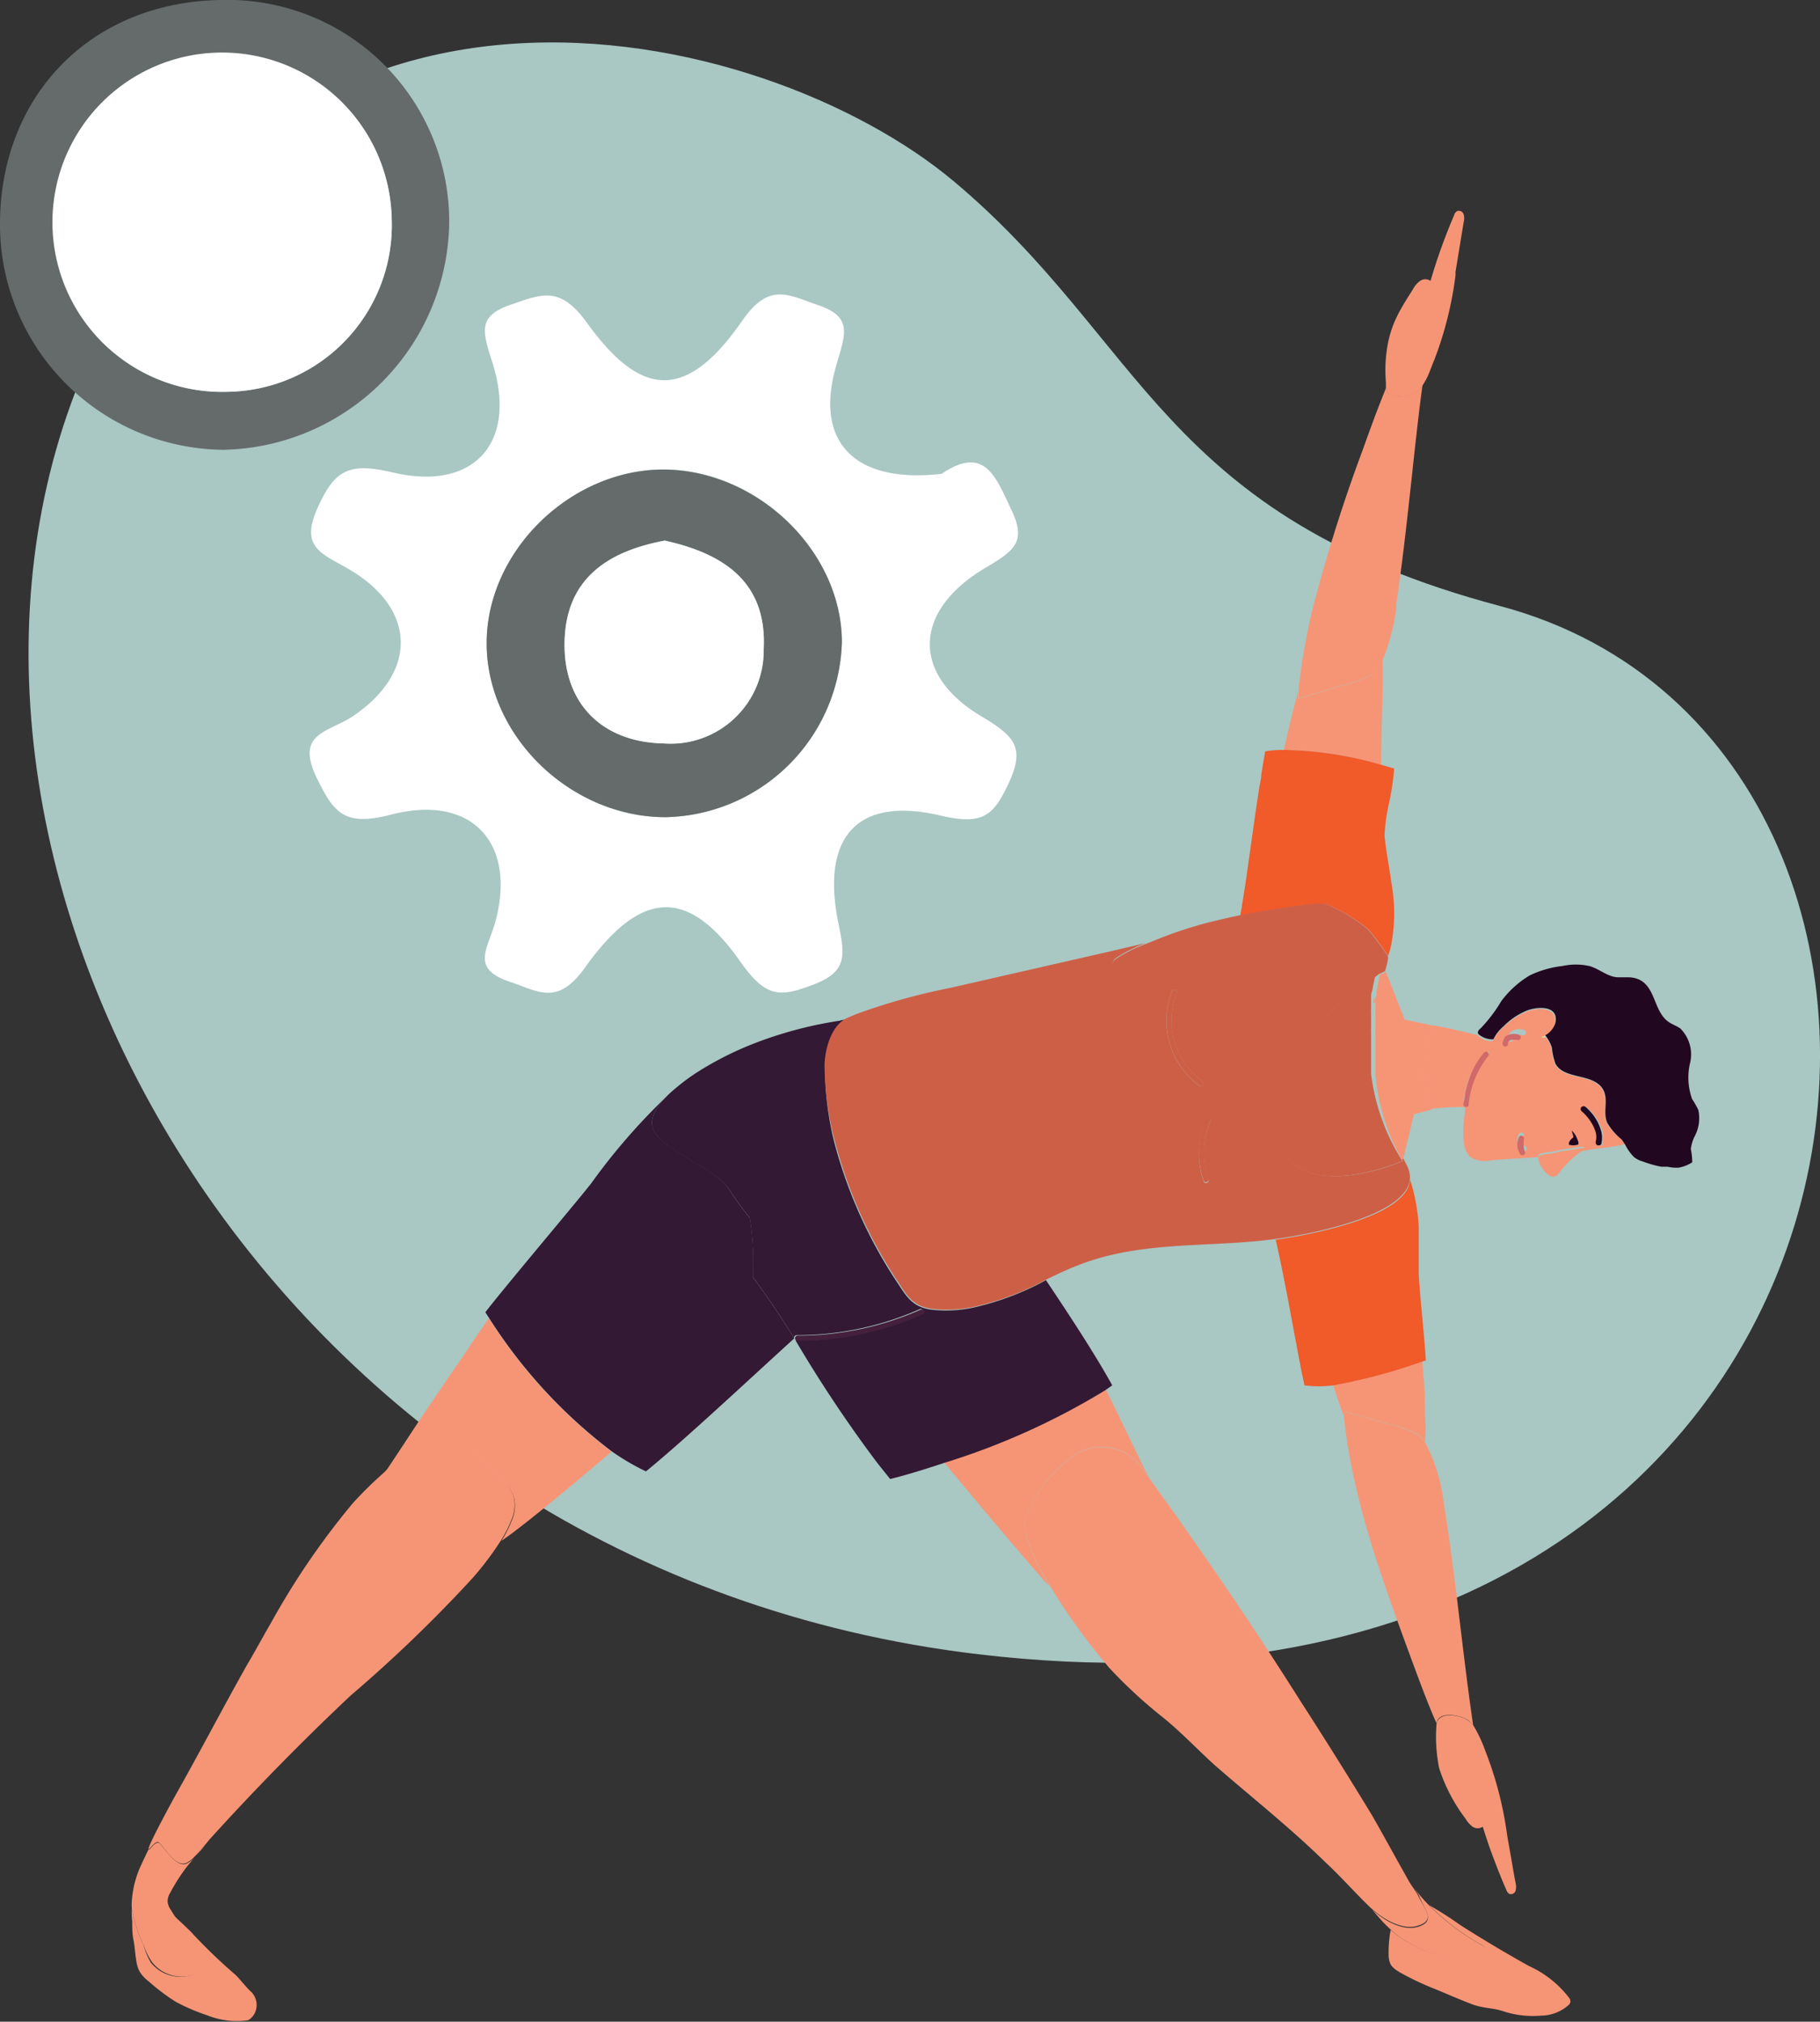 <svg xmlns="http://www.w3.org/2000/svg" viewBox="0 0 114.25 126.89"><rect x="0" y="0" width="114.25" height="126.89" fill="#333333" stroke="none"/><defs><style>.cls-1{fill:#a9c7c3;}.cls-2{fill:#d5e59e;}.cls-3{fill:#f69576;}.cls-4{fill:#331933;}.cls-5{fill:#f15a29;}.cls-6{fill:#ce5f47;}.cls-7{fill:#d06969;}.cls-8{fill:#210720;}.cls-9{fill:#44203c;}.cls-10{fill:#fff;}.cls-11{fill:#656b6b;}</style></defs><g id="Layer_2" data-name="Layer 2"><g id="Layer_1-2" data-name="Layer 1"><path class="cls-1" d="M61.43,103.83C17.23,98.61-7,55.12,4.74,24.57S47.89,1.31,59.9,11.4s13,21,34.28,26.64C127.76,47,120.75,110.83,61.43,103.83Z"></path><path class="cls-2" d="M97.06,65.17,96.94,65l-.38.21Z"></path><path class="cls-3" d="M81.55,42.86v0c0,.16,0,.32,0,.47l.06-.62A.29.29,0,0,0,81.55,42.86Z"></path><path class="cls-3" d="M15.75,125c-.26-.22-.74-.85-1-1.08a33.44,33.44,0,0,1-2.58-2.47,5.35,5.35,0,0,0-.41-.42c-.31-.3-.66-.62-1-.94a11.15,11.15,0,0,0,1.31,1.68,3.75,3.75,0,0,1,.62.75,1,1,0,0,1,.06.93,1.09,1.09,0,0,1-.6.47,2.37,2.37,0,0,1-2.68-.74A4.52,4.52,0,0,1,9,122.05,9.65,9.65,0,0,1,8.3,120a2.92,2.92,0,0,1,0-.59,5.26,5.26,0,0,0,0,1.19c0,.39,0,.78.08,1.16s.1.89.18,1.33a1.89,1.89,0,0,0,.21.66,2.21,2.21,0,0,0,.5.56l.11.09A12.84,12.84,0,0,0,11,125.62l.24.13a12.48,12.48,0,0,0,1.77.74,5,5,0,0,0,2.56.31,1.08,1.08,0,0,0,.32-.28A1.16,1.16,0,0,0,15.75,125Z"></path><path class="cls-3" d="M12.87,115.82c-.15.18-.33.39-.51.58A4,4,0,0,0,12.87,115.82Z"></path><path class="cls-3" d="M8.3,120A9.65,9.65,0,0,0,9,122.05a4.52,4.52,0,0,0,.56,1.12,2.37,2.37,0,0,0,2.68.74,1.09,1.09,0,0,0,.6-.47,1,1,0,0,0-.06-.93,3.75,3.75,0,0,0-.62-.75,11.15,11.15,0,0,1-1.31-1.68l-.13-.21a1.15,1.15,0,0,1-.2-.52,1.1,1.1,0,0,1,.18-.58A11.42,11.42,0,0,1,11.86,117l.27-.32.1-.11a1.74,1.74,0,0,1-.54.41c-.63.2-1.22-.81-1.67-1.28-.26-.27-.81.74-.64.27-.17.34-.33.68-.48,1a6.39,6.39,0,0,0-.63,2.42A2.92,2.92,0,0,0,8.3,120Z"></path><path class="cls-3" d="M25.28,91.31c.88-1,2.11-1.82,3.4-1a11.21,11.21,0,0,1,3.14,2.88,2.69,2.69,0,0,1,.44.77,2.35,2.35,0,0,1-.16,1.54,7.26,7.26,0,0,1-.62,1.21h0c1.63-1.11,5.26-4.2,6.76-5.47l.15-.13a32,32,0,0,1-7.7-8.37c-.45.64-.9,1.28-1.36,2-.87,1.25-1.77,2.59-2.8,4.1-.2.3-2,3.06-2.49,3.76C24.48,92.14,24.9,91.74,25.28,91.31Z"></path><path class="cls-3" d="M10,115.66c.45.47,1,1.48,1.67,1.28a1.74,1.74,0,0,0,.54-.41,1.59,1.59,0,0,0,.13-.13c.18-.19.36-.4.51-.58l.34-.41c2.79-3.08,5.79-6.14,8.83-9a87.56,87.56,0,0,0,7.66-7.38,18.8,18.8,0,0,0,1.78-2.37,7.26,7.26,0,0,0,.62-1.21,2.35,2.35,0,0,0,.16-1.54,2.69,2.69,0,0,0-.44-.77,11.21,11.21,0,0,0-3.14-2.88c-1.29-.8-2.52,0-3.4,1-.38.43-.8.83-1.23,1.23a24.33,24.33,0,0,0-1.91,1.89A48,48,0,0,0,17,101.88c-.52.89-1,1.79-1.53,2.68-1.53,2.73-2.79,5.15-4.32,7.88-.22.38-1.56,2.84-1.8,3.49h0C9.21,116.4,9.76,115.39,10,115.66Z"></path><path class="cls-3" d="M84.42,89c0-.14,0-.27,0-.4.88.23,1.76.48,2.63.74a7.2,7.2,0,0,1,2,.71,1.71,1.71,0,0,1,.4.44,8.28,8.28,0,0,0,0-1.64c0-.84,0-1.68-.1-2.52l-.06-.89a34.62,34.62,0,0,1-5.6,1.5C83.9,87.57,84.13,88.33,84.42,89Z"></path><path class="cls-3" d="M89,90.05a7.2,7.2,0,0,0-2-.71c-.87-.26-1.75-.51-2.63-.74,0,.13,0,.26,0,.4.57,5.21,2.41,10.19,4.22,15.11.51,1.37,1,2.73,1.59,4.06.08-.8,1.49-.55,2-.19a1.6,1.6,0,0,1,.3.33c-.69-4.71-1.07-9.13-1.84-13.92a11.1,11.1,0,0,0-1.2-3.9A1.71,1.71,0,0,0,89,90.05Z"></path><path class="cls-3" d="M92.18,108c-.46-.36-1.87-.61-2,.19v0a9.94,9.94,0,0,0,.16,2.78A10.61,10.61,0,0,0,92,114.15a1.64,1.64,0,0,0,.44.5.57.57,0,0,0,.64,0c.24.77.5,1.54.8,2.3.21.56.44,1.12.68,1.67a.44.44,0,0,0,.19.25.31.31,0,0,0,.39-.2,1,1,0,0,0,0-.49c-.08-.41-.15-.82-.22-1.23-.1-.59-.21-1.18-.31-1.77a22.82,22.82,0,0,0-1.39-5.34,8.22,8.22,0,0,0-.73-1.54A1.6,1.6,0,0,0,92.18,108Z"></path><path class="cls-4" d="M49.86,84c-.85-1.36-1.71-2.66-2.59-3.82a17.74,17.74,0,0,0-.2-3.73,20.93,20.93,0,0,1-1.25-1.72C45,73.33,42,72.43,41.1,71.06c-.49-.79.15-1.7,1-2.48h0a39,39,0,0,0-5,5.71l-.2.25c-1.24,1.54-5.45,6.53-6.43,7.82.07.12.15.24.23.36a32,32,0,0,0,7.7,8.37,14.63,14.63,0,0,0,2.15,1.26C43,90.35,46.89,86.7,49.86,84Z"></path><path class="cls-3" d="M65.89,99.54C64.78,97.7,64,95.89,64.48,95a8.86,8.86,0,0,1,2.79-3.56,3.12,3.12,0,0,1,4.54.86l.28.39c-.91-1.82-1.76-3.65-2.67-5.47a44.64,44.64,0,0,1-10.15,4.57c1.94,2.35,3.9,4.68,5.91,7A5.6,5.6,0,0,0,65.89,99.54Z"></path><path class="cls-4" d="M47.09,65.59a20.5,20.5,0,0,0-3.42,1.77,13.54,13.54,0,0,0-1.58,1.22c-.84.78-1.48,1.69-1,2.48.87,1.37,3.86,2.27,4.72,3.65a20.93,20.93,0,0,0,1.25,1.72,17.74,17.74,0,0,1,.2,3.73c.88,1.16,1.74,2.46,2.59,3.82l0,0a.16.16,0,0,1,.16-.18,19,19,0,0,0,7.72-1.63c.19-.09.36.2.17.28a19.35,19.35,0,0,1-7.89,1.68l-.07,0a82.37,82.37,0,0,0,5.14,7.7l.8,1c1-.25,2.12-.59,3.35-1a44.64,44.64,0,0,0,10.15-4.57l.44-.31c-1-1.82-2.59-4.26-4.16-6.6a17.48,17.48,0,0,1-4.51,1.71,8.08,8.08,0,0,1-2.77.13c-1.08-.19-1.43-.74-2-1.61a29.42,29.42,0,0,1-4-8.85A19.27,19.27,0,0,1,51.79,67c0-1,.4-2.56,1.4-3-.16,0-.31,0-.45.06A25.19,25.19,0,0,0,47.09,65.59Z"></path><path class="cls-3" d="M92.88,122a1.31,1.31,0,0,1,.44.33.44.44,0,0,1,0,.52.61.61,0,0,1-.27.16,3.3,3.3,0,0,1-1.5,0,8.8,8.8,0,0,1-3.68-1.43,4.1,4.1,0,0,1-.57-.46,7.57,7.57,0,0,0-.13,1.57,1.35,1.35,0,0,0,.14.63,1.44,1.44,0,0,0,.45.4l.11.07a17.66,17.66,0,0,0,2.24,1.06c.75.31,1.5.64,2.26.93s1.32.23,1.95.44a6,6,0,0,0,2.41.29,2.61,2.61,0,0,0,1.76-.69.37.37,0,0,0,.09-.16.39.39,0,0,0-.08-.27,6.65,6.65,0,0,0-2.53-2q-2.19-1.22-4.31-2.57l0,0a22,22,0,0,0-1.94-1.24A15,15,0,0,0,92.88,122Z"></path><path class="cls-3" d="M89,120.94c-1,.28-2.15-.44-2.86-1.08l.42.49a8.75,8.75,0,0,0,.8.81,4.1,4.1,0,0,0,.57.46,8.8,8.8,0,0,0,3.68,1.43,3.3,3.3,0,0,0,1.5,0,.61.61,0,0,0,.27-.16.44.44,0,0,0,0-.52,1.31,1.31,0,0,0-.44-.33,15,15,0,0,1-3.16-2.38h0a11.82,11.82,0,0,1-1-1.14c.13.18.27.4.29.44C89.45,119.92,90.16,120.58,89,120.94Z"></path><path class="cls-3" d="M81.6,106.71c-3-4.75-6.19-9.42-9.51-14l-.28-.39a3.12,3.12,0,0,0-4.54-.86A8.86,8.86,0,0,0,64.48,95c-.48.85.3,2.66,1.41,4.5a39.36,39.36,0,0,0,3.77,5.21,30.35,30.35,0,0,0,3.39,3.12c1.13.92,2.14,2,3.25,3,2.3,2,4.73,3.92,6.92,6.07h0c1,.93,1.84,1.9,2.8,2.82l.09.08c.71.64,1.9,1.36,2.86,1.08,1.19-.36.48-1,0-2,0,0-.16-.26-.29-.44l-.2-.3-.67-1.2c-.56-1-1.16-2.1-1.68-3Q83.93,110.32,81.6,106.71Z"></path><path class="cls-3" d="M86.7,48v0s0-.07,0-.11c0-1.37.08-3.62.1-5,0-.52,0-1,0-1.55a2.54,2.54,0,0,1-.69,1,6.89,6.89,0,0,1-2,.73c-.87.28-1.75.54-2.63.78,0-.13,0-.26,0-.4-.34,1.24-.63,2.45-.88,3.62A23,23,0,0,1,86.7,48Z"></path><polygon class="cls-5" points="87.1 60.06 87.1 60.06 87.1 60.06 87.1 60.06"></polygon><path class="cls-5" d="M86.91,52.46a11.91,11.91,0,0,1,.29-2.08,16.44,16.44,0,0,0,.32-2.14L86.7,48a23,23,0,0,0-6-.93h-.41a7.51,7.51,0,0,0-.87.09c-.08.46-.16.95-.24,1.44,0,.3-.1.6-.14.9-.22,1.42-.42,2.89-.62,4.29q-.12.87-.24,1.68c-.11.7-.21,1.36-.32,2,1.5-.31,3-.53,4.54-.71a2.57,2.57,0,0,1,.83,0,2.81,2.81,0,0,1,.62.26,9.89,9.89,0,0,1,2.06,1.32A16,16,0,0,1,87.13,60a4.12,4.12,0,0,0,.22-.8,10.55,10.55,0,0,0,0-3.76c-.11-.8-.26-1.6-.37-2.41Z"></path><path class="cls-5" d="M80.51,77.75l-.43.06c.66,2.83,1.39,7.28,1.81,9.14a6.87,6.87,0,0,0,1.81,0,34.62,34.62,0,0,0,5.6-1.5l.2-.06c0-.73-.45-4.83-.44-5.55,0-.94,0-1.89,0-2.82a11.56,11.56,0,0,0-.55-3C88.43,76.37,82.13,77.5,80.51,77.75Z"></path><path class="cls-6" d="M88,72.77l.06.1c-2,.85-6.23,1.92-7.51-.72a4,4,0,0,1-.08-2.59,14,14,0,0,1,4.09-7.05,22.84,22.84,0,0,0,2-1.37l.38-.18v0a4.46,4.46,0,0,0,.2-.86l-.05-.07h0c-1.18.38-2.4.59-3.6.88a23.48,23.48,0,0,1-4.09.61c-.66,0-1.33.07-2,.07a45.72,45.72,0,0,1-6.3-.49c-.5-.07-1.77-.45-1-1a9.37,9.37,0,0,1,1.82-.91l-2.13.5L59.67,62a39.33,39.33,0,0,0-6,1.68l-.51.22h0c-1,.48-1.39,2-1.4,3a19.27,19.27,0,0,0,.66,4.78,29.42,29.42,0,0,0,4,8.85c.56.87.91,1.42,2,1.61a8.08,8.08,0,0,0,2.77-.13,17.48,17.48,0,0,0,4.51-1.71c.69-.34,1.37-.66,2.06-.92,4-1.54,8.15-1.05,12.32-1.62l.43-.06c1.62-.25,7.92-1.38,8-3.78a1.74,1.74,0,0,0-.2-.79c-.08-.14-.15-.29-.22-.44v0ZM76,70.3A5.06,5.06,0,0,0,75.86,74c.09.19-.19.36-.29.17a5.39,5.39,0,0,1,.12-3.91A.17.17,0,0,1,76,70.3Zm-2.44-8.08c.07-.2.39-.11.31.09a4.76,4.76,0,0,0,1.59,5.56c.17.12,0,.41-.17.28A5.08,5.08,0,0,1,73.57,62.22Z"></path><path class="cls-5" d="M86.28,62.6c0,.13,0,.27,0,.41C86.25,62.87,86.26,62.73,86.28,62.6Z"></path><path class="cls-5" d="M86.16,63.55c0-.07,0-.14,0-.21a1.49,1.49,0,0,0,0,.21Z"></path><path class="cls-5" d="M86.41,61.87l-.06.32Z"></path><path class="cls-6" d="M75.57,74.12c.1.19.38,0,.29-.17A5.06,5.06,0,0,1,76,70.3a.17.17,0,0,0-.32-.09A5.39,5.39,0,0,0,75.57,74.12Z"></path><path class="cls-6" d="M75.3,68.15c.17.13.34-.16.17-.28a4.76,4.76,0,0,1-1.59-5.56c.08-.2-.24-.29-.31-.09A5.08,5.08,0,0,0,75.3,68.15Z"></path><path class="cls-6" d="M87.14,60.05s0,0,0,0a16,16,0,0,0-1.27-1.72A9.89,9.89,0,0,0,83.8,57a2.81,2.81,0,0,0-.62-.26,2.57,2.57,0,0,0-.83,0c-1.52.18-3,.4-4.54.71-.66.14-1.32.29-2,.46a26.74,26.74,0,0,0-3.17,1.05l-.75.3a9.37,9.37,0,0,0-1.82.91c-.76.55.51.93,1,1a45.72,45.72,0,0,0,6.3.49c.67,0,1.34,0,2-.07a23.48,23.48,0,0,0,4.09-.61c1.2-.29,2.42-.5,3.6-.88h0Z"></path><path class="cls-3" d="M91.86,69.29c0-.21.07-.41.11-.62a2.13,2.13,0,0,1,.18-1l.22-.29a4.42,4.42,0,0,1,.8-1.29.16.16,0,0,1,.18,0l.39-.51h0a.31.31,0,0,1,0-.23,1.32,1.32,0,0,1-.86-.26.25.25,0,0,1-.11-.12h0L91,64.55,90,64.36l.11,0a6.12,6.12,0,0,0-.32,5.25A13.33,13.33,0,0,1,92,69.49h0A.19.19,0,0,1,91.86,69.29Z"></path><path class="cls-3" d="M86.13,63.78l0-.23h0Z"></path><path class="cls-3" d="M86.07,67.41c0-.09,0-.19,0-.28,0,.06,0,.12,0,.18S86.07,67.38,86.07,67.41Z"></path><path class="cls-3" d="M86.1,64.08l0,.46Z"></path><path class="cls-3" d="M86,66v0Z"></path><path class="cls-3" d="M86,66.36c0,.13,0,.27,0,.41C86,66.63,86,66.49,86,66.36Z"></path><path class="cls-3" d="M86.05,64.83c0,.15,0,.3,0,.46C86,65.13,86,65,86.05,64.83Z"></path><path class="cls-3" d="M90.12,64.38l-.11,0L88.18,64,87,61v0l-.38.18-.15.73-.06.32c0,.14,0,.27-.07.41s0,.27,0,.41,0,.22,0,.33,0,.14,0,.21l0,.23,0,.3,0,.46a2.64,2.64,0,0,0,0,.29c0,.15,0,.3,0,.46s0,.2,0,.3v.77c0,.13,0,.27,0,.41s0,.24,0,.36,0,.19,0,.28A13.17,13.17,0,0,0,88,72.77h.08v0l.68-2.84,1.07-.27A6.12,6.12,0,0,1,90.12,64.38Z"></path><path class="cls-6" d="M84.53,62.51a14,14,0,0,0-4.09,7.05,4,4,0,0,0,.08,2.59c1.28,2.64,5.46,1.57,7.51.72l-.06-.1a13.17,13.17,0,0,1-1.9-5.36s0-.06,0-.1,0-.12,0-.18,0-.24,0-.36,0-.28,0-.41v-.77c0-.1,0-.2,0-.3s0-.31,0-.46a2.64,2.64,0,0,1,0-.29l0-.46,0-.3,0-.23a1.49,1.49,0,0,1,0-.21c0-.11,0-.22,0-.33s0-.28,0-.41,0-.27.07-.41l.06-.32.15-.73A22.84,22.84,0,0,1,84.53,62.51Z"></path><path class="cls-3" d="M100.88,70.53c-.29-.71.14-1.55-.34-2.22-.66-.92-2.41-.52-2.93-1.53a4.24,4.24,0,0,1-.22-1,2.68,2.68,0,0,0-.33-.66l-.5,0-.33.16a2.71,2.71,0,0,1-2.2.32.48.48,0,0,1-.28-.19h0l-.39.51a.18.18,0,0,1,.06.28,5.72,5.72,0,0,0-1.22,3.08c0,.13-.13.15-.22.1h0v.14c-.06.8-.37,2.46.3,3.08a1.68,1.68,0,0,0,1.29.23c1-.09,2-.13,3-.21v-.12c.05-.15.77-.2.92-.23s.51-.11.77-.15l.64-.1c.19,0,.41-.11.57,0l-.32.24.11,0c.9-.2,1.84-.21,2.74-.45-.08-.12-.16-.25-.25-.36A3.91,3.91,0,0,1,100.88,70.53Zm-5.24,1.76a.18.18,0,0,1-.23-.06,1.08,1.08,0,0,1-.06-1.07.17.17,0,0,1,.23-.06.18.18,0,0,1,.06.24v0l0,0,0,.11v0h0v.24l0,.11,0,0v0l0,.1A.16.16,0,0,1,95.64,72.29ZM99,71.86a.86.86,0,0,1-.42,0l-.06,0s0-.09,0-.14a.74.74,0,0,1,.14-.22s.13-.09.14-.17L98.66,71a1.07,1.07,0,0,1,.2.23,1.92,1.92,0,0,1,.21.46C99.11,71.77,99.1,71.82,99,71.86Zm1.6-.08c0,.1-.14.15-.23.13a.2.2,0,0,1-.13-.23,1.18,1.18,0,0,0,0-.59,2.55,2.55,0,0,0-.2-.48,3,3,0,0,0-.69-.85.18.18,0,0,1,0-.26.2.2,0,0,1,.26,0,3.22,3.22,0,0,1,.78,1,3.32,3.32,0,0,1,.24.59A1.7,1.7,0,0,1,100.57,71.78Z"></path><path class="cls-3" d="M92.15,67.64a2.13,2.13,0,0,0-.18,1,7.21,7.21,0,0,1,.4-1.32Z"></path><path class="cls-7" d="M93.17,66.06a4.42,4.42,0,0,0-.8,1.29,7.21,7.21,0,0,0-.4,1.32c0,.21-.08.41-.11.62a.19.19,0,0,0,.11.19c.09,0,.21,0,.22-.1a5.72,5.72,0,0,1,1.22-3.08.18.18,0,0,0-.06-.28A.16.16,0,0,0,93.17,66.06Z"></path><path class="cls-8" d="M105.35,73.29a2.25,2.25,0,0,0,.88-.34,4.46,4.46,0,0,0-.09-.84,2.76,2.76,0,0,1,.21-.73,2.43,2.43,0,0,0,.26-1.72,5.7,5.7,0,0,0-.39-.68,4,4,0,0,1-.12-2.29,2.3,2.3,0,0,0-.62-2.14c-.2-.14-.44-.23-.66-.36-1.17-.71-.78-2.75-2.54-2.85-.23,0-.46,0-.68,0-.66,0-1.2-.54-1.84-.71a3.92,3.92,0,0,0-1.67,0,6.41,6.41,0,0,0-2.06.59h0a6.15,6.15,0,0,0-1.79,1.62,9.27,9.27,0,0,1-1.28,1.69c-.1.08-.22.2-.18.32h0a.25.25,0,0,0,.11.12,1.32,1.32,0,0,0,.86.26,2.34,2.34,0,0,1,.62-.8,4.38,4.38,0,0,1,1.47-1c.6-.24,2-.38,1.81.73a1.29,1.29,0,0,1-.68.77l.12.16a2.68,2.68,0,0,1,.33.66,4.24,4.24,0,0,0,.22,1c.52,1,2.27.61,2.93,1.53.48.67,0,1.51.34,2.22a3.91,3.91,0,0,0,.87,1c.09.11.17.24.25.36a3,3,0,0,0,.54.76,1.48,1.48,0,0,0,.53.27,7.3,7.3,0,0,0,1.19.34l.4,0A2.64,2.64,0,0,0,105.35,73.29Z"></path><path class="cls-3" d="M93.75,65.51a.48.48,0,0,0,.28.19,2.71,2.71,0,0,0,2.2-.32l.33-.16.38-.21a1.29,1.29,0,0,0,.68-.77c.16-1.11-1.21-1-1.81-.73a4.38,4.38,0,0,0-1.47,1,2.34,2.34,0,0,0-.62.8A.31.31,0,0,0,93.75,65.51Zm1.06-.74a.94.94,0,0,1,.9-.11.17.17,0,0,1,.06.24.17.17,0,0,1-.23.06l0,0h-.19l-.08,0-.08,0,0,0h0l-.14.08h0l0,0,0,0-.06.07h0l0,0,0,.07,0,0v0l0,0,0,.08a.17.17,0,0,1-.21.12.18.18,0,0,1-.12-.21A1.15,1.15,0,0,1,94.81,64.77Z"></path><path class="cls-7" d="M94.33,65.47a.18.18,0,0,0,.12.21.17.17,0,0,0,.21-.12l0-.08,0,0v0l0,0,0-.07,0,0h0l.06-.07,0,0,0,0h0l.14-.08h0l0,0,.08,0,.08,0h.19l0,0a.17.17,0,0,0,.23-.06.17.17,0,0,0-.06-.24.94.94,0,0,0-.9.11A1.15,1.15,0,0,0,94.33,65.47Z"></path><path class="cls-8" d="M100.32,70.48a3.22,3.22,0,0,0-.78-1,.2.2,0,0,0-.26,0,.18.18,0,0,0,0,.26,3,3,0,0,1,.69.85,2.55,2.55,0,0,1,.2.48,1.18,1.18,0,0,1,0,.59.2.2,0,0,0,.13.23c.09,0,.22,0,.23-.13a1.7,1.7,0,0,0,0-.71A3.32,3.32,0,0,0,100.32,70.48Z"></path><path class="cls-8" d="M98.86,71.19a1.07,1.07,0,0,0-.2-.23l.11.37c0,.08-.1.12-.14.17a.74.74,0,0,0-.14.22s0,.1,0,.14l.06,0a.86.86,0,0,0,.42,0c.13,0,.14-.09.1-.21A1.92,1.92,0,0,0,98.86,71.19Z"></path><path class="cls-3" d="M98.9,72.13l-.64.1c-.26,0-.51.1-.77.15s-.87.08-.92.23v.12h0a1.68,1.68,0,0,0,.72,1.07.39.39,0,0,0,.39,0,.48.48,0,0,0,.2-.2l.09-.11a6.32,6.32,0,0,1,1.17-1.14l.32-.24C99.31,72,99.09,72.11,98.9,72.13Z"></path><path class="cls-7" d="M95.65,72v0l0,0,0-.11v-.24h0v0l0-.11,0,0v0a.18.18,0,0,0-.06-.24.17.17,0,0,0-.23.06,1.08,1.08,0,0,0,.06,1.07.18.18,0,0,0,.23.06.16.16,0,0,0,.06-.23Z"></path><path class="cls-3" d="M89,24.51c-.46.37-1.89.64-2-.15l-.12.31c-.48,1.18-.91,2.38-1.34,3.58a99.37,99.37,0,0,0-3.13,9.93h0c-.08.33-.16.66-.23,1-.25,1.18-.46,2.36-.6,3.55l-.06.62v.07c0,.14,0,.27,0,.4.88-.24,1.76-.5,2.63-.78a6.89,6.89,0,0,0,2-.73,2.54,2.54,0,0,0,.69-1,13,13,0,0,0,.81-3.14c0-.09,0-.17,0-.24.61-4.16.95-8,1.43-12.07.07-.57.14-1.13.22-1.71A1.66,1.66,0,0,1,89,24.51Z"></path><path class="cls-3" d="M87.15,21.43A9.06,9.06,0,0,0,87,24c0,.1,0,.21,0,.32a.13.13,0,0,1,0,.06c.12.79,1.55.52,2,.15a1.66,1.66,0,0,0,.3-.34,4.31,4.31,0,0,0,.42-.8c.12-.29.22-.58.32-.81a22.59,22.59,0,0,0,1.33-5.31l0-.21.51-3.11a.94.94,0,0,0,0-.5.32.32,0,0,0-.41-.2.43.43,0,0,0-.19.26,36.7,36.7,0,0,0-1.48,4.12.56.56,0,0,0-.65,0,1.5,1.5,0,0,0-.45.52c-.25.4-.51.8-.74,1.21-.09.16-.18.32-.26.49A6.94,6.94,0,0,0,87.15,21.43Z"></path><path class="cls-9" d="M50,84.16l.07,0a19.35,19.35,0,0,0,7.89-1.68c.19-.08,0-.37-.17-.28a19,19,0,0,1-7.72,1.63.16.16,0,0,0-.16.18A.2.2,0,0,0,50,84.16Z"></path><path class="cls-10" d="M59.11,29.74c2.73-1.85,3.41.23,4.39,2.28s.1,2.58-1.69,3.65c-4.49,2.69-4.62,6.67-.19,9.3,2.16,1.28,2.72,2,1.68,4.23-.94,2-1.61,2.6-4.21,2-5.23-1.25-7.56,1.27-6.47,6.7.41,2,.61,3.06-1.49,3.87s-3,.91-4.59-1.32c-3.29-4.74-6.26-4.7-9.81.27-1.74,2.44-2.93,1.5-4.7.91-2.55-.84-1.39-2.08-.92-3.83,1.31-4.92-1.52-8-6.6-6.66-2.89.74-3.55-.11-4.62-2.3-1.39-2.86.72-2.85,2.28-3.9,4-2.71,4-6.62-.11-9.12-1.83-1.1-3.29-1.38-2.1-4,1.05-2.3,1.92-2.82,4.68-2.17,5.11,1.21,7.84-1.85,6.29-6.83-.65-2.06-1-3,1.26-3.74,1.9-.66,3-1.1,4.65,1.17,3.48,4.85,6.32,4.83,9.76-.13,1.68-2.42,2.88-1.61,4.67-1,2.29.75,1.81,1.81,1.23,3.8C51.07,27.81,53.72,30.36,59.11,29.74Zm-17.5-.27c-5.86,0-11.12,5.26-11.06,11s5.32,10.85,11.24,10.82a11.31,11.31,0,0,0,11.06-11C52.83,34.56,47.5,29.44,41.61,29.47Z"></path><path class="cls-11" d="M0,14.3C-.1,6.07,5.66.13,13.85,0A13.92,13.92,0,0,1,28.2,13.92,14.46,14.46,0,0,1,14,28.23,14.15,14.15,0,0,1,0,14.3Zm24.59-.55A10.62,10.62,0,1,0,14.35,24.59,10.46,10.46,0,0,0,24.59,13.75Z"></path><path class="cls-11" d="M41.61,29.47c5.89,0,11.22,5.09,11.24,10.82a11.31,11.31,0,0,1-11.06,11c-5.92,0-11.18-5-11.24-10.82S35.75,29.5,41.61,29.47Zm.12,4.46c-3.45.65-6.09,2.27-6.28,6.1-.2,4.17,2.42,6.56,6.2,6.63a5.84,5.84,0,0,0,6.29-5.91C48.16,36.54,45.44,34.75,41.73,33.93Z"></path><path class="cls-10" d="M24.59,13.75A10.46,10.46,0,0,1,14.35,24.59,10.65,10.65,0,1,1,24.59,13.75Z"></path><path class="cls-10" d="M41.73,33.93c3.71.82,6.43,2.61,6.21,6.82a5.84,5.84,0,0,1-6.29,5.91c-3.78-.07-6.4-2.46-6.2-6.63C35.64,36.2,38.28,34.58,41.73,33.93Z"></path></g></g></svg>